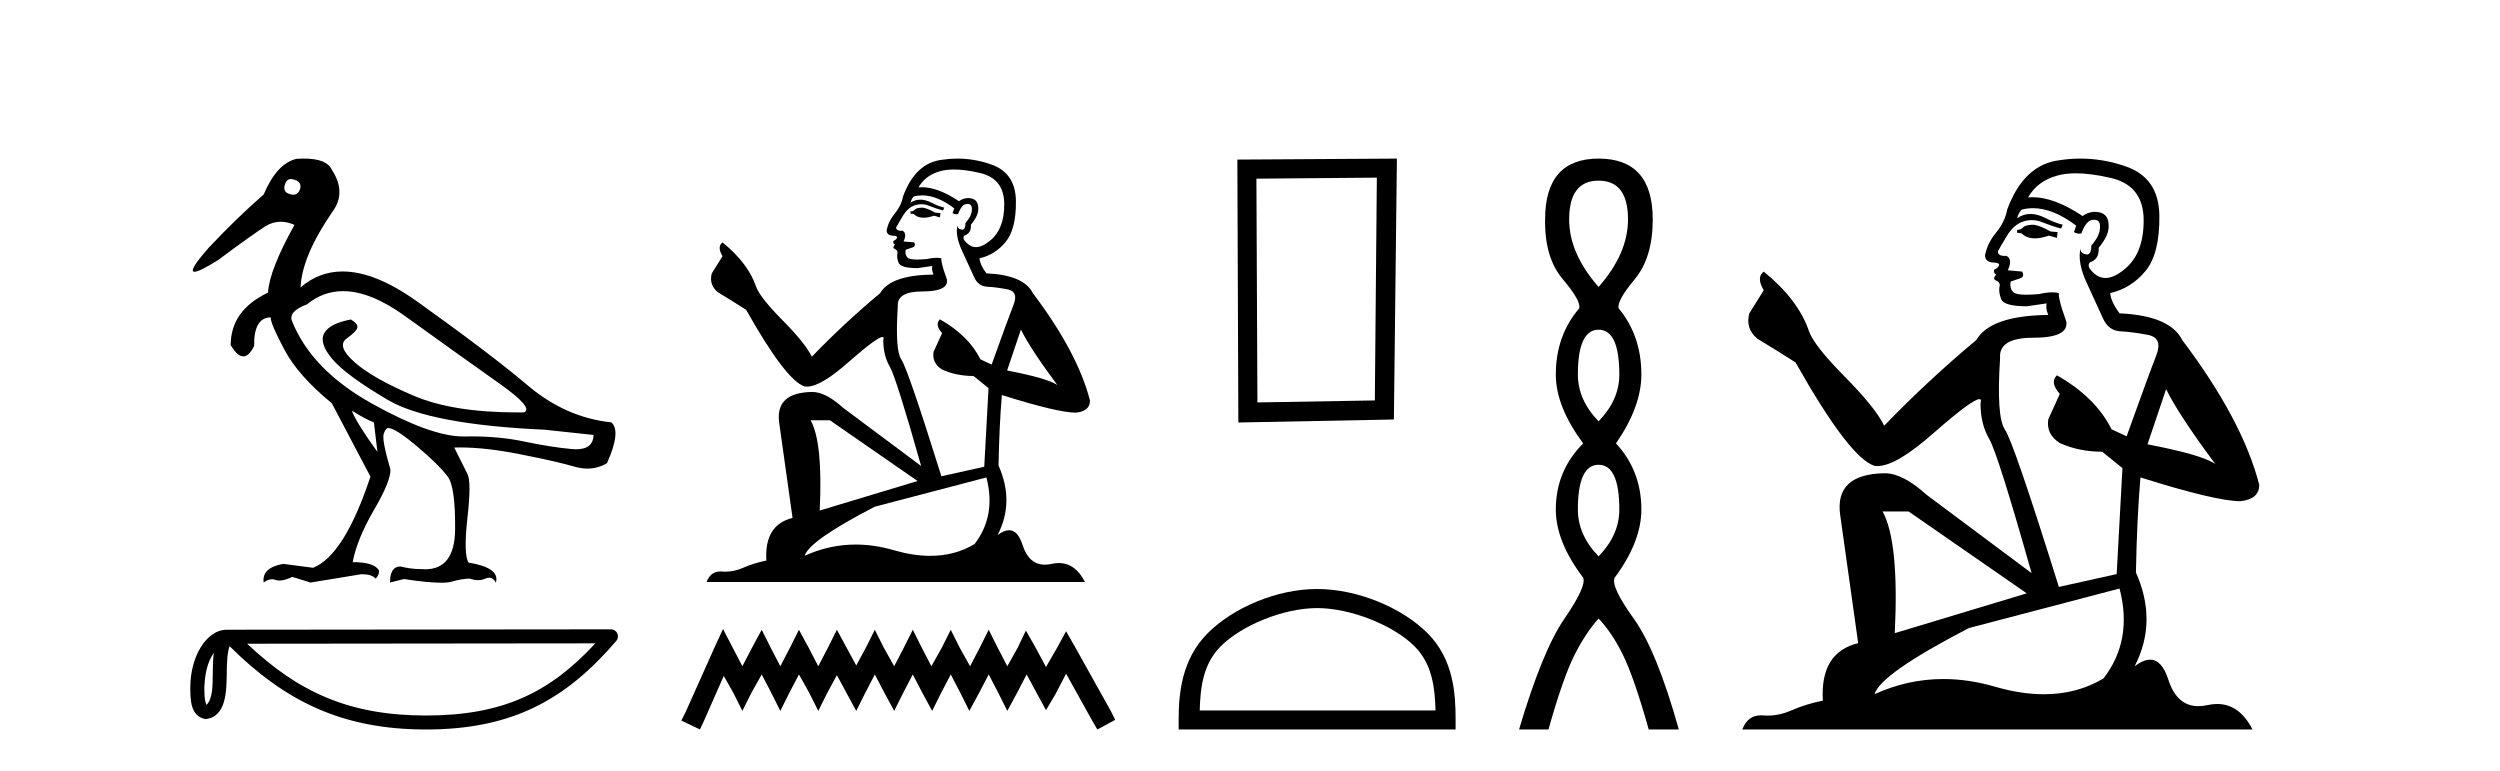 <?xml version='1.0' encoding='UTF-8' standalone='yes'?><svg xmlns='http://www.w3.org/2000/svg' xmlns:xlink='http://www.w3.org/1999/xlink' width='133.0' height='41.0' ><path d='M 15.481 9.526 C 15.537 9.526 15.599 9.538 15.667 9.562 C 15.929 9.639 16.029 9.8 15.968 10.047 C 15.898 10.254 15.777 10.358 15.604 10.358 C 15.546 10.358 15.483 10.347 15.413 10.324 C 15.152 10.247 15.067 10.077 15.159 9.816 C 15.216 9.622 15.324 9.526 15.481 9.526 ZM 18.251 15.489 C 19.221 15.489 20.319 15.93 21.544 16.812 C 23.661 18.337 25.335 19.533 26.567 20.403 C 27.798 21.273 28.237 21.785 27.883 21.939 C 27.766 21.94 27.651 21.941 27.537 21.941 C 25.25 21.941 23.415 21.648 22.029 21.061 C 20.574 20.446 19.52 19.849 18.866 19.272 C 18.211 18.694 18.073 18.271 18.45 18.002 C 18.827 17.732 19.016 17.528 19.016 17.39 C 19.016 17.267 18.9 17.136 18.669 16.997 C 17.915 17.136 17.442 17.378 17.249 17.725 C 17.057 18.071 17.199 18.529 17.676 19.099 C 18.154 19.668 19.135 20.392 20.621 21.269 C 22.106 22.147 24.896 22.678 28.991 22.862 L 31.578 23.14 C 31.564 23.647 31.256 23.901 30.655 23.901 C 30.582 23.901 30.505 23.898 30.423 23.89 C 29.669 23.821 28.818 23.686 27.871 23.486 C 27.022 23.307 26.09 23.217 25.074 23.217 C 24.957 23.217 24.839 23.218 24.719 23.22 C 24.697 23.221 24.675 23.221 24.653 23.221 C 23.502 23.221 21.877 22.636 19.778 21.465 C 17.638 20.272 16.222 18.806 15.529 17.066 C 15.406 16.728 15.675 16.435 16.337 16.189 C 16.907 15.722 17.545 15.489 18.251 15.489 ZM 18.715 21.846 C 19.208 22.154 19.601 22.362 19.893 22.47 L 20.078 24.04 C 19.324 22.993 18.869 22.262 18.715 21.846 ZM 16.183 8.437 C 16.05 8.437 15.909 8.442 15.76 8.453 C 15.067 8.623 14.49 9.254 14.028 10.347 C 13.104 11.147 12.134 12.086 11.118 13.164 C 10.355 14.027 10.099 14.458 10.349 14.458 C 10.522 14.458 10.941 14.25 11.603 13.834 C 12.804 12.941 13.639 12.344 14.109 12.044 C 14.367 11.879 14.64 11.797 14.928 11.797 C 15.164 11.797 15.411 11.852 15.667 11.963 C 14.775 13.564 14.305 14.765 14.259 15.566 C 12.935 16.197 12.273 17.128 12.273 18.36 C 12.508 18.76 12.732 18.96 12.943 18.96 C 13.147 18.96 13.339 18.775 13.52 18.406 C 13.504 17.405 13.797 16.897 14.397 16.882 C 14.397 17.113 14.644 17.69 15.136 18.614 C 15.629 19.537 16.468 20.484 17.653 21.454 L 19.708 25.356 C 18.785 28.143 17.769 29.759 16.66 30.206 L 15.067 29.998 C 14.297 30.136 13.951 30.467 14.028 30.991 C 14.176 30.874 14.322 30.816 14.467 30.816 C 14.533 30.816 14.598 30.828 14.663 30.852 C 14.724 30.875 14.793 30.886 14.869 30.886 C 15.053 30.886 15.28 30.821 15.552 30.691 L 16.522 30.991 L 19.2 30.552 C 19.231 30.551 19.261 30.55 19.291 30.55 C 19.613 30.55 19.844 30.628 19.986 30.783 C 20.109 30.66 20.17 30.521 20.17 30.367 C 20.016 30.059 19.547 29.905 18.762 29.905 C 18.916 29.09 19.293 28.166 19.893 27.134 C 20.494 26.103 20.786 25.387 20.771 24.987 C 20.463 23.925 20.343 23.29 20.413 23.082 C 20.482 22.874 20.563 22.77 20.655 22.77 C 20.901 22.77 21.41 23.093 22.179 23.74 C 22.949 24.387 23.495 24.925 23.819 25.356 C 24.096 25.726 24.227 26.665 24.211 28.174 C 24.197 29.582 23.666 30.286 22.619 30.286 C 22.545 30.286 22.467 30.282 22.387 30.275 C 22.033 30.275 21.671 30.229 21.302 30.136 C 20.932 30.136 20.748 30.421 20.748 30.991 L 21.486 30.806 C 22.347 30.936 23.006 31.001 23.463 31.001 C 23.709 31.001 23.897 30.982 24.027 30.945 C 24.396 30.837 24.719 30.783 24.996 30.783 C 25.15 30.837 25.296 30.864 25.432 30.864 C 25.569 30.864 25.697 30.837 25.816 30.783 C 25.889 30.75 25.957 30.734 26.02 30.734 C 26.165 30.734 26.286 30.819 26.382 30.991 C 26.536 30.467 26.051 30.113 24.927 29.929 C 24.742 29.636 24.723 28.839 24.869 27.539 C 25.016 26.238 25.012 25.456 24.858 25.195 L 24.165 23.809 C 24.267 23.806 24.371 23.804 24.477 23.804 C 25.379 23.804 26.426 23.921 27.617 24.156 C 28.949 24.417 29.93 24.641 30.561 24.825 C 30.798 24.895 31.027 24.929 31.249 24.929 C 31.618 24.929 31.966 24.833 32.293 24.641 C 32.801 23.501 32.878 22.778 32.524 22.47 C 30.908 22.301 29.426 21.646 28.079 20.507 C 26.732 19.368 24.769 17.879 22.191 16.039 C 20.699 14.974 19.378 14.442 18.228 14.442 C 17.392 14.442 16.646 14.724 15.991 15.288 C 16.037 14.18 16.606 12.833 17.699 11.247 C 18.192 10.57 18.177 9.831 17.653 9.031 C 17.469 8.635 16.978 8.437 16.183 8.437 Z' style='fill:#000000;stroke:none' /><path d='M 11.374 34.735 C 11.334 35.049 11.318 35.419 11.318 35.871 C 11.31 36.329 11.342 37.147 10.986 37.502 C 10.86 37.217 10.883 36.888 10.869 36.584 C 10.901 35.942 10.993 35.275 11.374 34.735 ZM 31.673 34.226 C 29.25 36.842 26.765 38.065 22.658 38.065 C 18.568 38.065 15.855 36.811 13.148 34.246 L 31.673 34.226 ZM 32.504 33.48 C 32.504 33.48 32.504 33.48 32.504 33.48 L 12.071 33.501 C 11.476 33.501 10.986 33.918 10.654 34.477 C 10.323 35.036 10.124 35.772 10.124 36.584 C 10.129 37.245 10.129 38.093 10.923 38.256 C 12.051 38.157 12.045 36.731 12.063 35.871 C 12.063 35.098 12.113 34.657 12.214 34.377 C 15.152 37.298 18.198 38.809 22.658 38.809 C 27.24 38.809 30.096 37.236 32.787 34.095 C 32.881 33.984 32.903 33.829 32.842 33.697 C 32.782 33.564 32.649 33.48 32.504 33.48 Z' style='fill:#000000;stroke:none' /><path d='M 49.093 11.046 Q 48.777 11.046 48.675 11.147 Q 48.587 11.248 48.435 11.248 L 48.435 11.362 L 48.612 11.388 Q 48.808 11.584 49.135 11.584 Q 49.376 11.584 49.689 11.476 L 50.006 11.565 L 50.031 11.337 L 49.752 11.312 Q 49.347 11.084 49.093 11.046 ZM 50.753 9.018 Q 51.337 9.018 52.109 9.196 Q 53.414 9.487 53.426 10.843 Q 53.439 12.186 52.666 12.807 Q 52.257 13.147 51.922 13.147 Q 51.633 13.147 51.399 12.895 Q 51.171 12.667 51.31 12.528 Q 51.678 12.414 51.653 11.958 Q 52.045 11.476 52.045 11.134 Q 52.07 10.538 51.498 10.538 Q 51.474 10.538 51.45 10.539 Q 51.196 10.564 51.019 10.704 Q 49.898 9.96 49.046 9.96 Q 48.954 9.96 48.865 9.969 L 48.865 9.969 Q 49.233 9.323 50.018 9.107 Q 50.339 9.018 50.753 9.018 ZM 54.313 17.532 Q 54.807 18.546 56.251 20.484 Q 55.707 20.117 53.578 19.711 L 54.313 17.532 ZM 49.06 10.394 Q 49.859 10.394 50.766 11.084 L 50.677 11.337 Q 50.783 11.399 50.884 11.399 Q 50.927 11.399 50.968 11.388 Q 51.171 10.856 51.425 10.856 Q 51.455 10.852 51.482 10.852 Q 51.726 10.852 51.703 11.16 Q 51.703 11.476 51.361 11.869 Q 51.361 12.22 51.191 12.22 Q 51.164 12.22 51.133 12.211 Q 50.905 12.161 50.943 11.958 L 50.943 11.958 Q 50.791 12.528 51.209 13.402 Q 51.615 14.289 51.83 14.758 Q 52.045 15.227 52.514 15.252 Q 52.983 15.277 53.591 15.391 Q 54.199 15.505 53.92 16.215 Q 53.642 16.924 52.755 19.395 L 52.159 19.116 Q 51.539 17.862 50.006 16.988 L 50.006 16.988 Q 49.714 17.266 50.12 17.722 L 49.663 18.723 Q 49.575 19.319 50.12 19.661 Q 50.88 20.003 51.792 20.003 L 52.59 20.649 L 52.362 24.83 L 50.082 25.337 Q 48.295 19.623 47.953 19.129 Q 47.611 18.635 47.763 16.303 Q 47.7 15.505 49.068 15.505 Q 50.487 15.505 50.373 14.859 L 50.196 14.34 Q 50.056 13.858 50.082 13.744 Q 49.97 13.714 49.822 13.714 Q 49.6 13.714 49.296 13.782 Q 49.009 13.808 48.801 13.808 Q 48.384 13.808 48.283 13.706 Q 48.131 13.554 48.181 13.288 L 48.587 13.149 Q 48.726 13.073 48.637 12.895 L 48.067 12.845 Q 48.27 12.414 48.016 12.275 Q 47.978 12.277 47.945 12.277 Q 47.674 12.277 47.674 12.097 Q 47.763 11.933 48.029 11.489 Q 48.295 11.046 48.675 10.919 Q 48.846 10.864 49.014 10.864 Q 49.233 10.864 49.448 10.957 Q 49.828 11.109 50.17 11.198 L 50.234 11.046 Q 49.917 10.97 49.575 10.792 Q 49.245 10.621 48.96 10.621 Q 48.675 10.621 48.435 10.792 Q 48.498 10.564 48.612 10.45 Q 48.832 10.394 49.06 10.394 ZM 44.152 22.359 L 48.815 25.59 L 43.608 27.161 Q 43.785 23.55 43.126 22.359 ZM 52.476 25.4 Q 53.008 27.44 51.843 28.947 Q 50.799 29.571 49.492 29.571 Q 48.594 29.571 47.573 29.277 Q 46.526 28.97 45.524 28.97 Q 44.124 28.97 42.809 29.568 Q 43.037 28.77 46.534 26.958 L 52.476 25.4 ZM 50.935 8.437 Q 50.529 8.437 50.12 8.499 Q 48.701 8.664 48.042 10.45 Q 47.953 10.932 47.611 11.35 Q 47.269 11.755 47.168 12.249 Q 47.168 12.528 47.522 12.541 Q 47.877 12.553 47.611 12.781 Q 47.497 12.807 47.522 12.895 Q 47.535 12.984 47.611 13.009 Q 47.446 13.187 47.611 13.25 Q 47.788 13.326 47.738 13.504 Q 47.7 13.694 47.801 13.972 Q 47.902 14.264 48.815 14.264 L 49.6 14.15 L 49.6 14.15 Q 49.549 14.34 49.663 14.606 Q 47.383 14.631 46.826 15.594 Q 44.913 17.19 43.19 18.977 Q 42.847 18.267 41.631 17.038 Q 40.428 15.822 40.225 15.252 Q 39.807 14.01 38.439 12.895 Q 38.134 13.123 38.439 13.63 L 37.868 14.542 Q 37.704 15.138 38.185 15.543 Q 38.92 15.987 39.693 16.481 Q 41.821 20.256 42.809 20.56 Q 42.864 20.569 42.924 20.569 Q 43.676 20.569 45.179 19.23 Q 46.668 17.928 46.945 17.928 Q 47.043 17.928 46.99 18.09 Q 46.99 18.913 47.332 19.496 Q 47.674 20.079 49.005 24.792 L 44.862 21.701 Q 43.924 20.852 43.215 20.852 Q 41.226 20.877 41.454 22.499 L 42.163 27.554 Q 40.656 27.921 40.77 29.821 Q 40.086 29.961 39.515 30.214 Q 39.055 30.413 38.586 30.413 Q 38.487 30.413 38.388 30.404 Q 38.354 30.402 38.321 30.402 Q 37.804 30.402 37.59 30.962 L 57.721 30.962 Q 57.207 29.955 56.329 29.955 Q 56.146 29.955 55.947 29.999 Q 55.756 30.041 55.585 30.041 Q 54.739 30.041 54.402 28.998 Q 54.152 28.208 53.681 28.208 Q 53.412 28.208 53.072 28.466 Q 53.984 26.705 53.122 24.766 Q 53.16 22.663 53.3 21.016 Q 56.277 21.954 57.24 21.954 Q 57.987 21.878 57.987 21.308 Q 57.328 18.749 54.947 15.594 Q 54.465 14.631 52.476 14.542 Q 52.134 14.086 52.109 13.744 Q 52.932 13.554 53.49 12.883 Q 54.06 12.211 54.047 10.704 Q 54.034 9.209 52.742 8.753 Q 51.847 8.437 50.935 8.437 Z' style='fill:#000000;stroke:none' /><path d='M 38.465 33.464 L 37.99 34.494 L 36.485 37.859 L 36.248 38.334 L 37.237 38.809 L 37.475 38.295 L 38.504 35.959 L 39.019 36.869 L 39.494 37.82 L 39.969 36.869 L 40.523 35.88 L 41.038 36.869 L 41.513 37.82 L 41.988 36.869 L 42.503 35.88 L 43.057 36.869 L 43.532 37.82 L 44.007 36.869 L 44.522 35.919 L 45.037 36.869 L 45.552 37.82 L 46.027 36.869 L 46.541 35.88 L 47.056 36.869 L 47.571 37.82 L 48.046 36.869 L 48.56 35.88 L 49.075 36.869 L 49.59 37.82 L 50.065 36.869 L 50.58 35.88 L 51.094 36.869 L 51.569 37.82 L 52.084 36.869 L 52.599 35.88 L 53.113 36.869 L 53.589 37.82 L 54.103 36.869 L 54.618 35.88 L 55.172 36.909 L 55.647 37.78 L 56.162 36.909 L 56.716 35.84 L 58.102 38.334 L 58.379 38.809 L 59.329 38.295 L 59.092 37.82 L 57.191 34.415 L 56.716 33.583 L 56.241 34.454 L 55.647 35.484 L 55.093 34.454 L 54.578 33.544 L 54.143 34.454 L 53.589 35.444 L 53.074 34.454 L 52.599 33.504 L 52.124 34.454 L 51.609 35.444 L 51.055 34.454 L 50.58 33.504 L 50.105 34.454 L 49.55 35.444 L 49.036 34.454 L 48.56 33.504 L 48.085 34.454 L 47.571 35.444 L 47.016 34.454 L 46.541 33.504 L 46.066 34.454 L 45.552 35.404 L 45.037 34.454 L 44.522 33.504 L 44.047 34.454 L 43.532 35.444 L 43.018 34.454 L 42.503 33.504 L 42.028 34.454 L 41.513 35.444 L 40.999 34.454 L 40.523 33.504 L 40.009 34.454 L 39.494 35.444 L 38.979 34.454 L 38.465 33.464 Z' style='fill:#000000;stroke:none' /><path d='M 73.248 9.451 L 73.141 21.303 L 66.895 21.409 L 66.841 9.505 L 73.248 9.451 ZM 74.315 8.437 L 65.827 8.49 L 65.88 22.477 L 74.155 22.317 L 74.315 8.437 Z' style='fill:#000000;stroke:none' /><path d='M 70.071 32.35 C 71.883 32.35 74.152 33.281 75.249 34.378 C 76.21 35.339 76.335 36.612 76.371 37.795 L 63.825 37.795 C 63.86 36.612 63.986 35.339 64.946 34.378 C 66.044 33.281 68.259 32.35 70.071 32.35 ZM 70.071 31.335 C 67.921 31.335 65.608 32.329 64.252 33.684 C 62.862 35.075 62.704 36.906 62.704 38.275 L 62.704 38.809 L 77.438 38.809 L 77.438 38.275 C 77.438 36.906 77.334 35.075 75.943 33.684 C 74.588 32.329 72.221 31.335 70.071 31.335 Z' style='fill:#000000;stroke:none' /><path d='M 85.045 9.61 Q 86.61 9.61 86.61 11.673 Q 86.61 13.487 85.045 15.265 Q 83.48 13.487 83.48 11.673 Q 83.48 9.61 85.045 9.61 ZM 85.045 17.541 Q 86.148 17.541 86.148 19.924 Q 86.148 21.276 85.045 22.414 Q 83.943 21.276 83.943 19.924 Q 83.943 17.541 85.045 17.541 ZM 85.045 24.726 Q 86.148 24.726 86.148 27.108 Q 86.148 28.46 85.045 29.598 Q 83.943 28.46 83.943 27.108 Q 83.943 24.726 85.045 24.726 ZM 85.045 8.437 Q 82.2 8.437 82.2 11.673 Q 82.164 13.7 83.142 14.856 Q 84.121 16.012 84.014 16.403 Q 82.769 17.862 82.769 19.924 Q 82.769 21.631 84.227 23.588 Q 82.769 25.046 82.769 27.108 Q 82.769 28.816 84.227 30.736 Q 84.405 31.198 83.231 32.906 Q 82.058 34.613 80.813 38.809 L 82.378 38.809 Q 83.16 36.035 83.765 34.844 Q 84.369 33.652 85.045 32.906 Q 85.757 33.652 86.343 34.844 Q 86.93 36.035 87.713 38.809 L 89.313 38.809 Q 88.139 34.613 86.912 32.906 Q 85.685 31.198 85.899 30.736 Q 87.321 28.816 87.321 27.108 Q 87.321 25.046 85.97 23.588 Q 87.321 21.631 87.321 19.924 Q 87.321 17.862 86.112 16.403 Q 86.005 16.012 86.966 14.856 Q 87.926 13.7 87.926 11.673 Q 87.926 8.437 85.045 8.437 Z' style='fill:#000000;stroke:none' /><path d='M 108.199 11.955 Q 107.772 11.955 107.635 12.091 Q 107.516 12.228 107.311 12.228 L 107.311 12.382 L 107.55 12.416 Q 107.815 12.681 108.255 12.681 Q 108.581 12.681 109.002 12.535 L 109.429 12.655 L 109.463 12.348 L 109.088 12.313 Q 108.541 12.006 108.199 11.955 ZM 110.437 9.22 Q 111.225 9.22 112.265 9.46 Q 114.025 9.853 114.042 11.681 Q 114.059 13.492 113.017 14.329 Q 112.466 14.788 112.013 14.788 Q 111.624 14.788 111.308 14.449 Q 111.001 14.141 111.189 13.953 Q 111.684 13.8 111.65 13.185 Q 112.18 12.535 112.18 12.074 Q 112.212 11.27 111.441 11.27 Q 111.41 11.27 111.377 11.271 Q 111.035 11.305 110.796 11.493 Q 109.284 10.491 108.135 10.491 Q 108.011 10.491 107.892 10.503 L 107.892 10.503 Q 108.387 9.631 109.446 9.341 Q 109.878 9.22 110.437 9.22 ZM 115.237 20.701 Q 115.904 22.068 117.851 24.682 Q 117.117 24.186 114.247 23.639 L 115.237 20.701 ZM 108.154 11.076 Q 109.232 11.076 110.454 12.006 L 110.335 12.348 Q 110.478 12.431 110.613 12.431 Q 110.671 12.431 110.728 12.416 Q 111.001 11.698 111.343 11.698 Q 111.384 11.693 111.42 11.693 Q 111.749 11.693 111.718 12.108 Q 111.718 12.535 111.257 13.065 Q 111.257 13.538 111.027 13.538 Q 110.991 13.538 110.95 13.526 Q 110.642 13.458 110.693 13.185 L 110.693 13.185 Q 110.488 13.953 111.052 15.132 Q 111.599 16.328 111.889 16.96 Q 112.18 17.592 112.812 17.626 Q 113.444 17.66 114.264 17.814 Q 115.084 17.968 114.708 18.925 Q 114.332 19.881 113.136 23.212 L 112.333 22.837 Q 111.496 21.145 109.429 19.967 L 109.429 19.967 Q 109.036 20.342 109.583 20.957 L 108.968 22.307 Q 108.848 23.11 109.583 23.571 Q 110.608 24.032 111.838 24.032 L 112.914 24.904 L 112.607 30.541 L 109.532 31.224 Q 107.123 23.52 106.662 22.854 Q 106.201 22.187 106.405 19.044 Q 106.32 17.968 108.165 17.968 Q 110.078 17.968 109.925 17.097 L 109.685 16.396 Q 109.498 15.747 109.532 15.593 Q 109.381 15.552 109.182 15.552 Q 108.883 15.552 108.473 15.645 Q 108.085 15.679 107.804 15.679 Q 107.243 15.679 107.106 15.542 Q 106.901 15.337 106.969 14.978 L 107.516 14.79 Q 107.704 14.688 107.584 14.449 L 106.815 14.38 Q 107.089 13.8 106.747 13.612 Q 106.696 13.615 106.65 13.615 Q 106.286 13.615 106.286 13.373 Q 106.405 13.15 106.764 12.553 Q 107.123 11.955 107.635 11.784 Q 107.866 11.71 108.093 11.71 Q 108.388 11.71 108.678 11.835 Q 109.19 12.04 109.651 12.16 L 109.737 11.955 Q 109.31 11.852 108.848 11.613 Q 108.404 11.382 108.02 11.382 Q 107.635 11.382 107.311 11.613 Q 107.396 11.305 107.55 11.152 Q 107.846 11.076 108.154 11.076 ZM 101.537 27.21 L 107.823 31.566 L 100.802 33.684 Q 101.041 28.816 100.153 27.21 ZM 112.76 31.31 Q 113.478 34.06 111.906 36.093 Q 110.498 36.934 108.736 36.934 Q 107.526 36.934 106.149 36.537 Q 104.738 36.124 103.386 36.124 Q 101.498 36.124 99.726 36.93 Q 100.033 35.854 104.748 33.411 L 112.76 31.31 ZM 110.682 8.437 Q 110.135 8.437 109.583 8.521 Q 107.67 8.743 106.781 11.152 Q 106.662 11.801 106.201 12.365 Q 105.739 12.911 105.603 13.578 Q 105.603 13.953 106.081 13.97 Q 106.559 13.988 106.201 14.295 Q 106.047 14.329 106.081 14.449 Q 106.098 14.568 106.201 14.603 Q 105.978 14.842 106.201 14.927 Q 106.44 15.03 106.371 15.269 Q 106.32 15.525 106.457 15.901 Q 106.593 16.294 107.823 16.294 L 108.883 16.14 L 108.883 16.14 Q 108.814 16.396 108.968 16.755 Q 105.893 16.789 105.141 18.087 Q 102.562 20.24 100.238 22.649 Q 99.777 21.692 98.137 20.035 Q 96.514 18.395 96.241 17.626 Q 95.677 15.952 93.832 14.449 Q 93.422 14.756 93.832 15.44 L 93.064 16.67 Q 92.841 17.472 93.491 18.019 Q 94.481 18.617 95.524 19.283 Q 98.394 24.374 99.726 24.784 Q 99.8 24.795 99.88 24.795 Q 100.894 24.795 102.921 22.99 Q 104.929 21.235 105.303 21.235 Q 105.435 21.235 105.363 21.453 Q 105.363 22.563 105.825 23.349 Q 106.286 24.135 108.08 30.49 L 102.493 26.322 Q 101.229 25.177 100.273 25.177 Q 97.591 25.211 97.898 27.398 L 98.855 34.214 Q 96.822 34.709 96.976 37.272 Q 96.053 37.46 95.284 37.801 Q 94.663 38.07 94.031 38.07 Q 93.898 38.07 93.764 38.058 Q 93.718 38.055 93.673 38.055 Q 92.977 38.055 92.688 38.809 L 119.833 38.809 Q 119.14 37.452 117.956 37.452 Q 117.709 37.452 117.441 37.511 Q 117.183 37.568 116.952 37.568 Q 115.812 37.568 115.357 36.161 Q 115.02 35.096 114.386 35.096 Q 114.023 35.096 113.563 35.444 Q 114.793 33.069 113.632 30.456 Q 113.683 27.62 113.871 25.399 Q 117.885 26.663 119.184 26.663 Q 120.192 26.561 120.192 25.792 Q 119.303 22.341 116.092 18.087 Q 115.442 16.789 112.76 16.67 Q 112.299 16.055 112.265 15.593 Q 113.375 15.337 114.127 14.432 Q 114.896 13.526 114.879 11.493 Q 114.862 9.478 113.119 8.863 Q 111.913 8.437 110.682 8.437 Z' style='fill:#000000;stroke:none' /></svg>